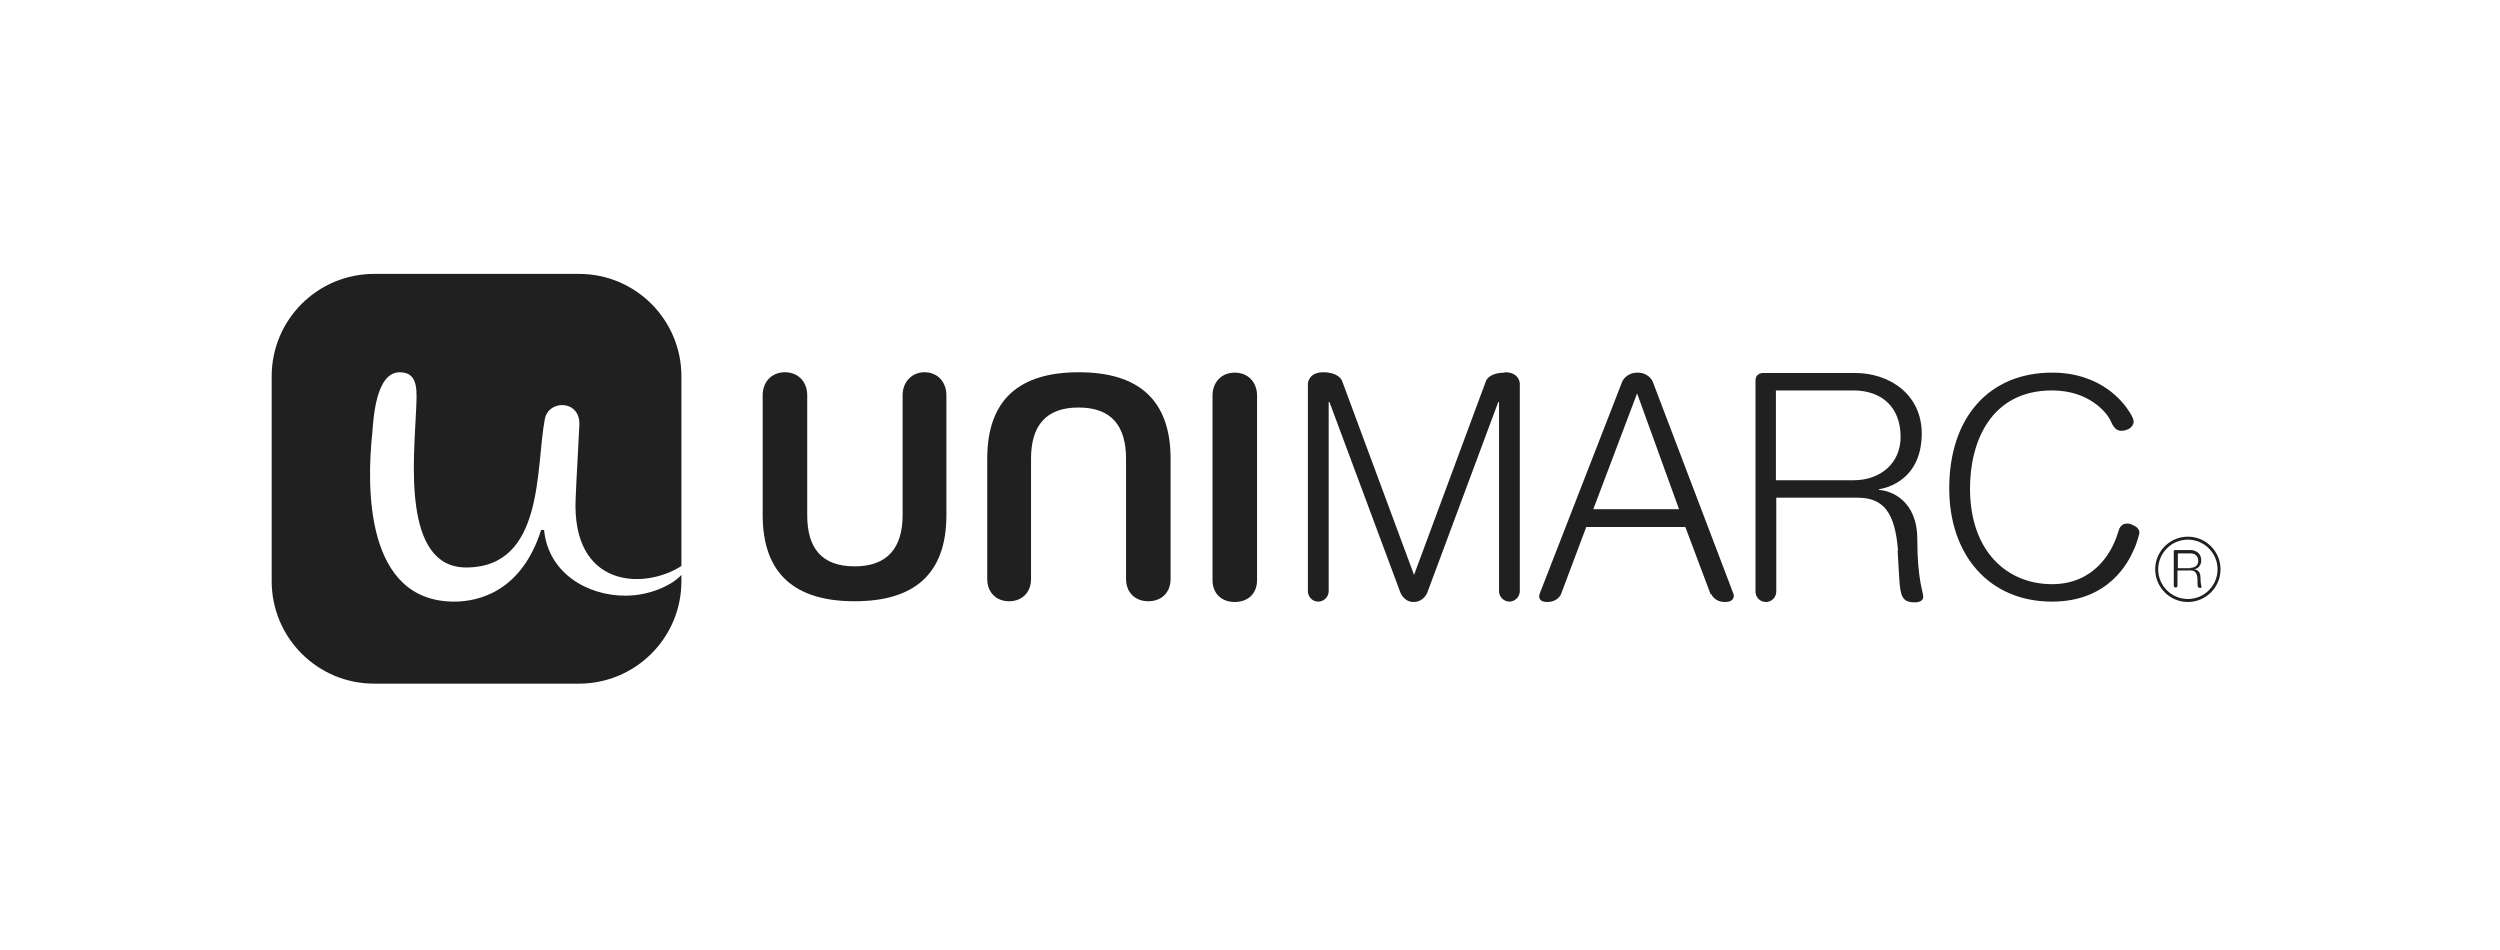 <?xml version="1.0" encoding="UTF-8"?>
<svg xmlns="http://www.w3.org/2000/svg" version="1.1" viewBox="0 0 673.6 256">
  <defs>
    <style>
      .cls-1 {
        fill: #202020;
      }
    </style>
  </defs>
  <!-- Generator: Adobe Illustrator 28.6.0, SVG Export Plug-In . SVG Version: 1.2.0 Build 709)  -->
  <g>
    <g id="Capa_1">
      <g>
        <path class="cls-1" d="M168.5,160.5c-10.4,0-20.8-6.2-21.9-17.7h-.8c-5.3,16.7-17,19.3-23.4,19.3-24.1,0-23.6-31-22.1-45.3.3-3.4.8-16.5,7.4-16.5,5.3,0,4.6,5.4,4.4,10.5-.5,12.3-3.9,42.1,13.5,42.1,21.2,0,18.7-27.1,21.2-40,1-5.3,9.6-5.2,9.3,1.6-.3,6.9-.7,12.5-1,19.8-1.1,24.1,18.4,24.7,28.5,18.2v-51.1c0-15.2-12.3-27.6-27.6-27.6h-55.2c-15.2,0-27.6,12.3-27.6,27.6v55.2c0,15.2,12.3,27.6,27.6,27.6h55.2c15.2,0,27.6-12.3,27.6-27.6v-1.7c-2.3,2.6-8.3,5.6-15.1,5.6Z"/>
        <path class="cls-1" d="M461.1,160.1s.8,2.1,3.7,2.1c2.9,0,2.3-2.1,2.3-2.1l-21.8-57.3s-1-2.4-4.1-2.4c-3.1,0-4.1,2.4-4.1,2.4h0s-22.3,57.3-22.3,57.3c0,.1-.7,2.1,2.1,2.1,2.9,0,3.7-2.1,3.7-2.1l6.8-18.1h26.7s6.8,18.1,6.8,18.1ZM429.3,137.2l11.8-31.2,11.3,31.2h-23.1Z"/>
        <path class="cls-1" d="M405.4,100.4c-3.7,0-4.8,1.7-5,2.2l-19.4,52.3-19.4-52.3c-.2-.5-1.3-2.3-5.1-2.3-3.9,0-4.1,3-4.1,3v56c0,1.5,1.2,2.8,2.8,2.8,1.5,0,2.8-1.3,2.8-2.8v-51s.2,0,.2,0l19.1,51.3s.9,2.6,3.6,2.6c2.7,0,3.7-2.5,3.7-2.6l19.1-51.3h.2s0,51,0,51c0,1.5,1.3,2.8,2.8,2.8s2.8-1.3,2.8-2.8v-56s-.1-3-4-3"/>
        <path class="cls-1" d="M230.3,162c16,0,24.7-7.3,24.7-23.2v-32.3c0-3.6-2.4-6.2-5.9-6.2-3.5,0-5.9,2.7-5.9,6.2v32.3c0,8.8-4.1,13.8-12.9,13.8-8.9,0-12.8-4.9-12.8-13.8,0,0,0-26.9,0-32.3,0-3.6-2.4-6.2-6-6.2-3.6,0-6,2.6-6,6.2v32.3c0,15.9,8.8,23.2,24.7,23.2"/>
        <path class="cls-1" d="M290.7,100.3c-16,0-24.7,7.3-24.7,23.3v32.4c0,3.6,2.4,6,5.9,6,3.5,0,5.9-2.4,5.9-6,0,0,0-29.3,0-32.4,0-8.9,4-13.8,12.8-13.8,8.9,0,12.8,5,12.8,13.8,0,0,0,27,0,32.4,0,3.6,2.4,6,6,6,3.6,0,6-2.4,6-6v-32.4c0-16-8.8-23.3-24.7-23.3"/>
        <path class="cls-1" d="M326.7,156.3c0,3.6,2.4,5.9,6,5.9,3.6,0,6-2.3,6-5.9v-49.7c0-3.6-2.4-6.2-6-6.2-3.6,0-6,2.6-6,6.2v49.7Z"/>
        <path class="cls-1" d="M511.3,148.4c.2,2.6.3,6,.4,6.9.3,5.2.7,7,4.2,7,1.8,0,2.3-.8,2.3-1.5,0-1.4-1.6-4.5-1.6-15.5,0-10.5-7.1-13.1-10.3-13.3v-.2s11.4-1.2,11.5-14.9c0-10.9-9-16.4-17.9-16.4h-24.8c-1.3,0-2.1.8-2.1,2v56.9c0,1.5,1.2,2.8,2.8,2.8s2.8-1.3,2.8-2.8h0s0-25.3,0-25.3h21.9c7,0,10.1,4,10.9,14.2M499.4,129.4h-20.9s0-24.2,0-24.2h20.9c7.7,0,12.7,4.6,12.7,12.5,0,7.2-5.5,11.7-12.7,11.7"/>
        <path class="cls-1" d="M574.4,141.3c-2.9-1-3.5,1.5-3.5,1.5h0c-.3,1.1-.7,2.1-1.1,3.1-1,2.3-5.2,11.5-16.9,11.5-12,0-22.1-8.7-22.1-25.8,0-12.7,5.7-26.4,22.1-26.4,9.9,0,14.6,5.9,15.6,7.8.8,1.7,1.6,4,4.8,2.7.7-.3,2.3-1.4,1.2-3.4-.2-.5-.5-.9-.8-1.4-1.5-2.4-7.5-10.5-20.8-10.5-16.9,0-27.7,12-27.7,31.2,0,17.9,10.7,30.5,27.7,30.5,15.4,0,20.6-10.8,21.9-13.7.7-1.4,1.2-3,1.6-4.6.3-1.8-2-2.4-2-2.4"/>
        <path class="cls-1" d="M592.1,156.2c0,.4,0,1,0,1.1,0,.8.1,1.1.7,1.1.3,0,.4-.1.4-.2,0-.2-.3-.7-.3-2.6s-1.2-2.1-1.7-2.2h0s1.9-.2,1.9-2.5c0-1.8-1.5-2.7-2.9-2.7h-4.1c-.2,0-.4.1-.4.3v9.3c0,.3.2.5.5.5.3,0,.5-.2.5-.5v-4.1s3.6,0,3.6,0c1.1,0,1.7.7,1.8,2.3M590.2,153.1h-3.4s0-4,0-4h3.4c1.3,0,2.1.8,2.1,2,0,1.2-.9,1.9-2.1,1.9"/>
        <path class="cls-1" d="M581.5,153.4c0,4.4,3.6,8,8,8,4.4,0,8-3.6,8-8,0-4.4-3.6-8-8-8-4.4,0-8,3.6-8,8M580.7,153.4c0-4.9,4-8.8,8.8-8.8,4.9,0,8.8,4,8.8,8.8,0,4.9-4,8.8-8.8,8.8-4.9,0-8.8-4-8.8-8.8"/>
      </g>
    </g>
  </g>
</svg>